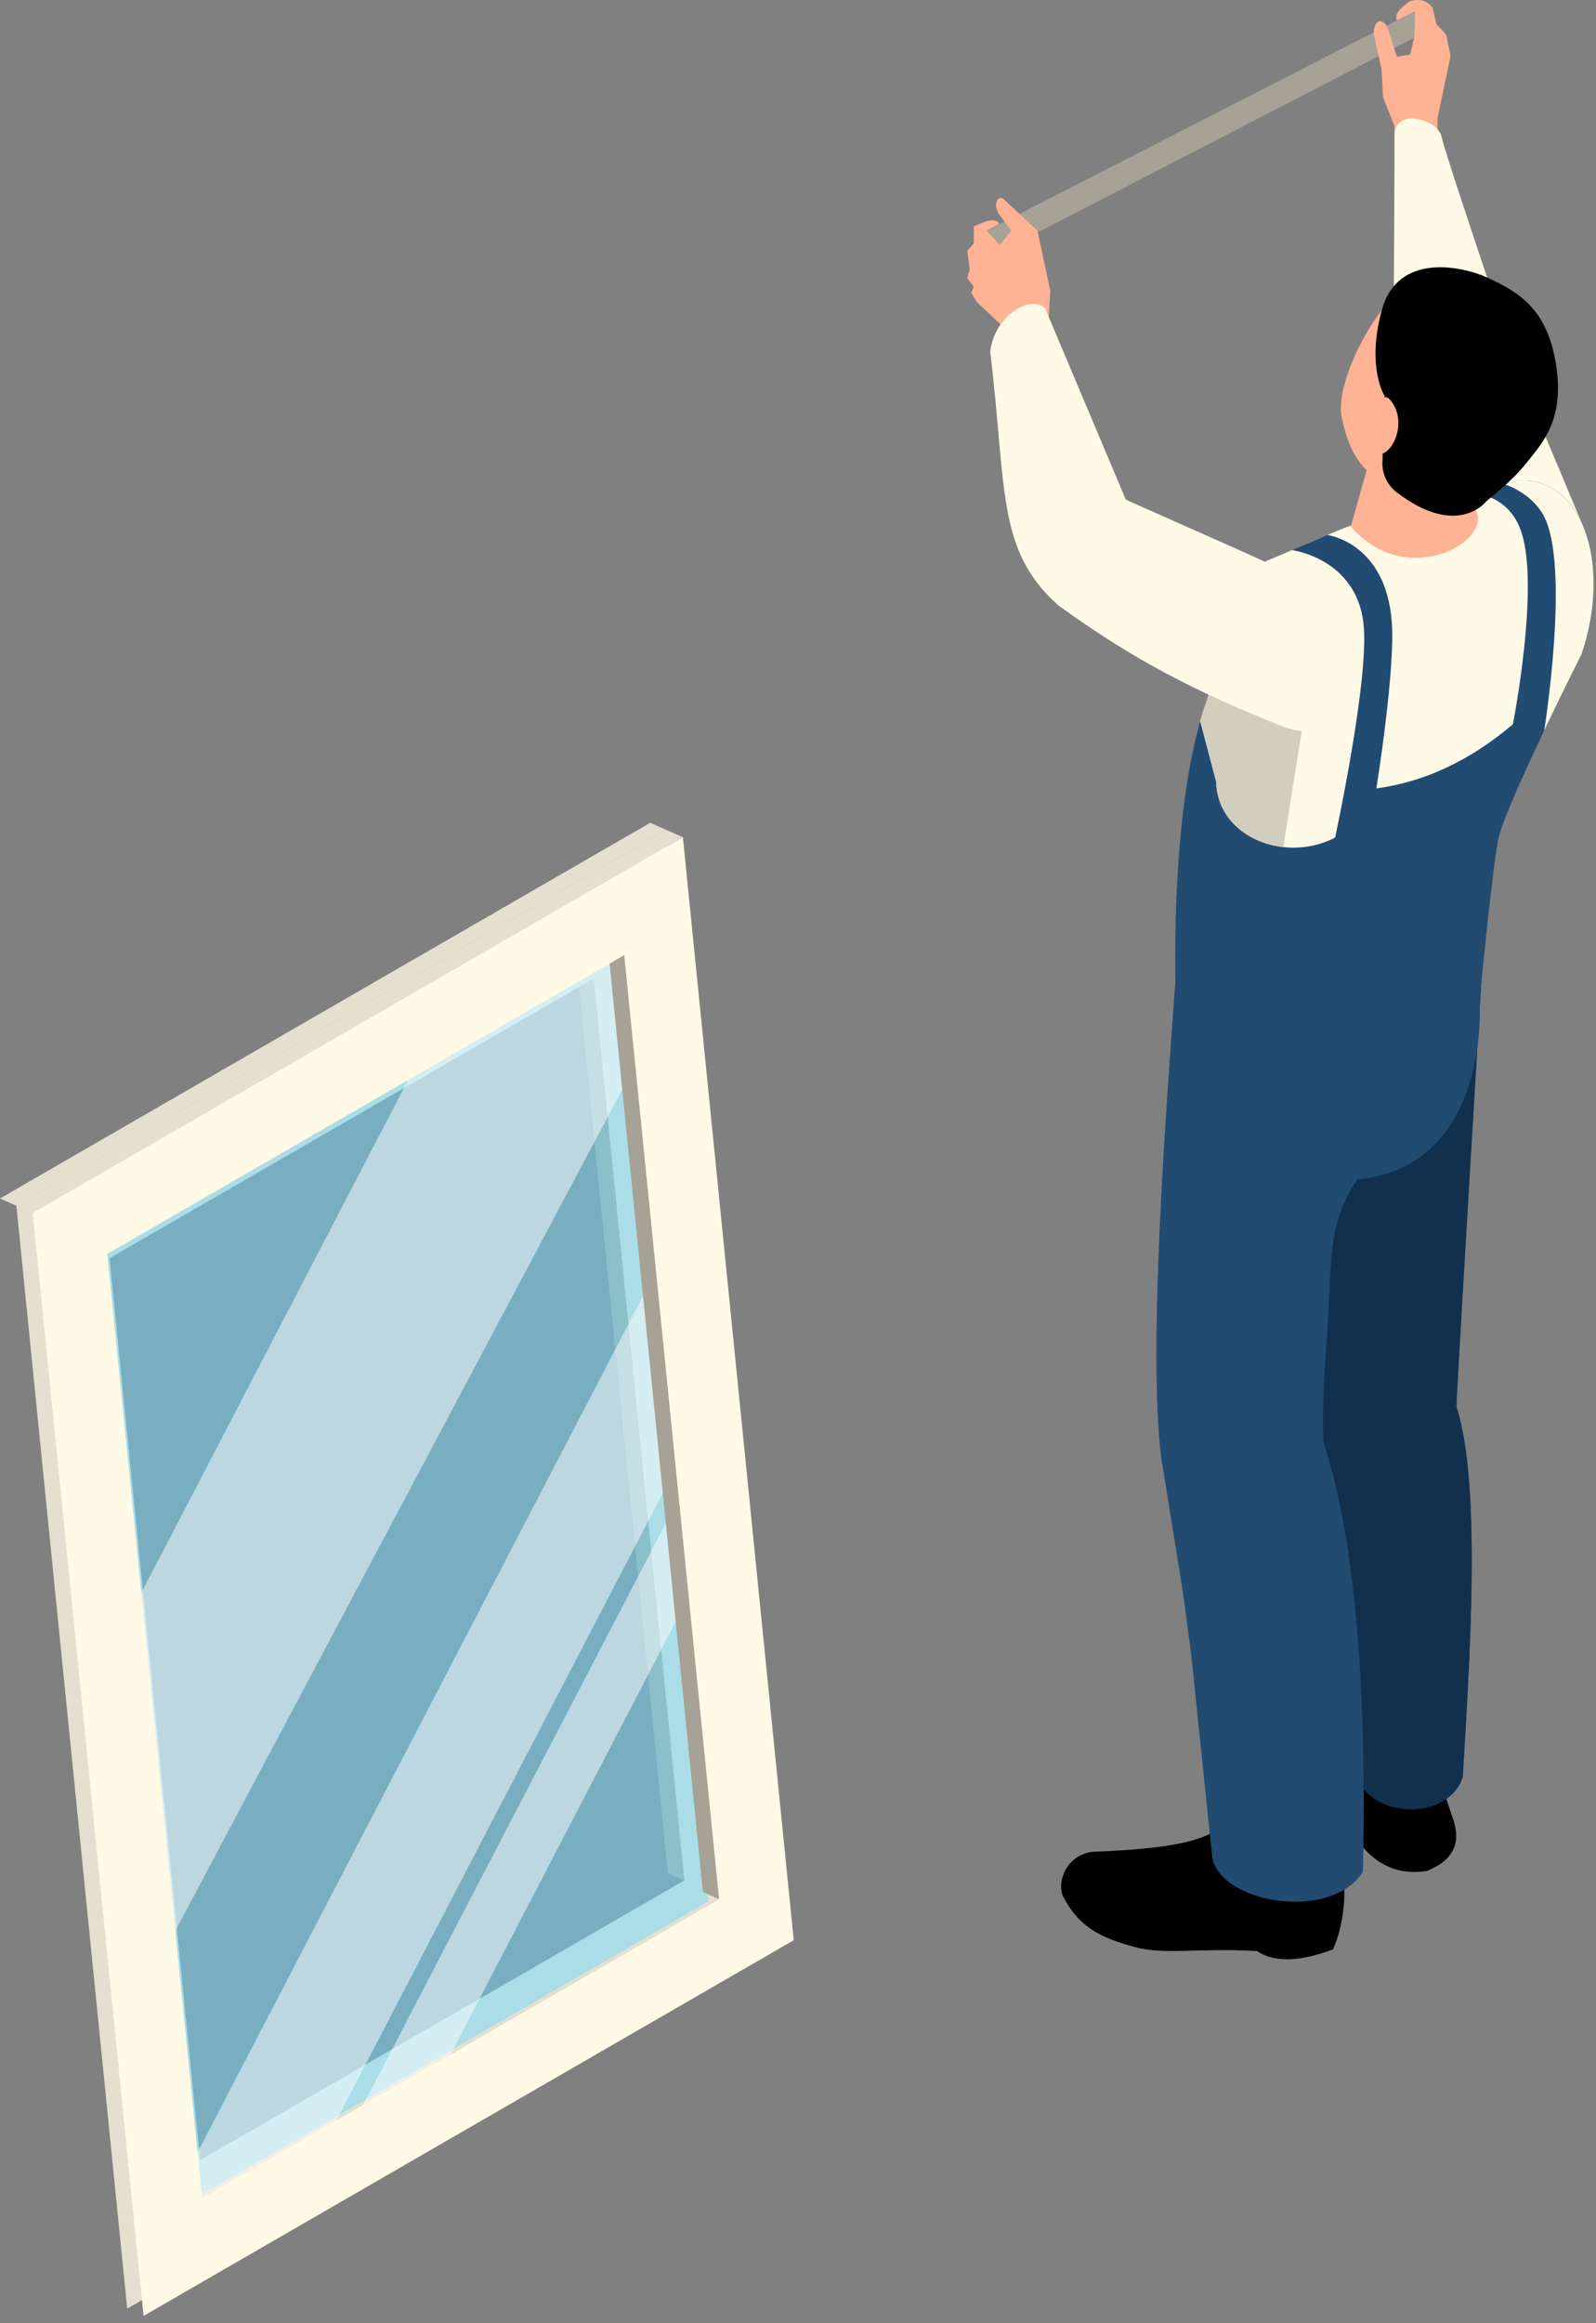 <?xml version="1.0" encoding="UTF-8"?> <svg xmlns="http://www.w3.org/2000/svg" width="198" height="288" viewBox="0 0 198 288" fill="none"><rect x="0" y="0" width="198" height="288" fill="#808080" stroke="none"/> <path d="M122.4 28.606L175.56 1.386L175.91 4.446L123.53 31.506L122.4 28.606Z" fill="#A6A295"></path> <path d="M178.33 19.706C178.31 19.496 178.33 14.716 178.33 14.716L179.96 6.926L179.4 4.266L178.19 2.966L177.73 0.966C177.03 -0.004 176.06 -0.154 174.95 0.126C173.76 0.946 172.94 1.756 173.31 2.536L175.55 1.386L175.48 4.506L174.95 6.756L173.29 7.036L172.17 3.546C171.59 2.106 170.42 2.376 170.42 4.176L171.39 8.526L171.58 12.056L172.98 15.576L173.04 20.176H178.22L178.31 19.706H178.33Z" fill="#FFB294"></path> <path d="M196.35 65.126L188.74 46.976C188.74 46.976 179.41 19.546 178.83 16.926C178.34 14.706 173.02 13.396 173.02 16.696L172.88 44.336L184.38 80.546L196.35 65.106V65.126Z" fill="#FFFAE6"></path> <path d="M165.591 209.206C160.081 210.326 159.201 214.526 161.301 218.176L167.5 226.776C169.83 230.736 172.95 232.596 177.04 231.926C180.71 230.446 181.21 228.076 180.19 225.276L178.66 220.696L176.271 208.266L165.581 209.196L165.591 209.206Z" fill="black"></path> <path d="M181.451 220.296C179.731 226.016 168.451 225.816 167.711 218.166L164.641 190.636L163.991 181.716L157.761 156.906L156.411 146.556L160.821 119.986L183.931 118.946C183.931 118.946 180.691 172.526 180.681 174.356C183.911 184.366 182.211 207.216 181.471 220.296H181.451Z" fill="#25435C"></path> <path d="M181.451 220.296C179.731 226.016 168.451 225.816 167.711 218.166L164.641 190.636L163.991 181.716L157.761 156.906L156.411 146.556L160.821 119.986L183.931 118.946C183.931 118.946 180.691 172.526 180.681 174.356C183.911 184.366 182.211 207.216 181.471 220.296H181.451Z" fill="#11304D"></path> <path d="M165.471 229.056C167.701 232.736 166.681 238.886 165.361 241.666C161.471 243.096 158.221 243.386 155.951 241.866C148.601 241.436 144.491 242.396 140.711 241.346C136.691 240.226 133.951 239.046 131.891 235.106C131.101 233.346 132.191 230.056 135.461 229.566C141.571 229.326 147.051 228.836 150.041 227.366L155.251 218.036L164.721 225.346L165.471 229.056Z" fill="black"></path> <path d="M164.681 164.596C164.351 169.416 163.981 175.046 164.181 178.766C169.221 193.946 169.411 217.766 169.081 232.056C165.131 238.236 151.421 235.986 150.391 230.236L150.001 226.476L147.811 205.306C147.811 205.306 147.791 205.166 147.771 204.956L147.691 204.336L146.781 197.516L144.091 180.826C142.311 167.556 144.811 135.746 145.811 121.836C145.891 120.756 145.961 119.786 146.021 118.936L155.531 117.856L168.801 116.326C168.781 116.446 168.781 116.536 168.821 116.636C169.251 119.696 183.401 120.796 183.561 123.936C183.891 131.196 181.831 144.916 168.411 146.196C164.681 151.756 165.301 155.506 164.681 164.596Z" fill="#214B71"></path> <path d="M196.231 81.056C196.231 81.056 193.981 85.486 191.581 90.546C189.021 95.946 186.251 102.026 185.871 104.066C185.081 108.036 183.571 123.936 183.571 123.936C175.151 131.976 163.141 132.536 152.661 127.906C151.831 127.536 151.051 127.116 150.321 126.606C147.901 125.036 147.031 124.886 145.831 121.846C145.681 112.186 146.221 100.446 148.351 91.596C148.521 90.836 148.721 90.106 148.911 89.406C149.121 88.596 149.371 87.816 149.651 87.066C150.191 85.516 150.751 83.386 151.321 81.156C152.441 76.796 153.681 72.016 155.171 70.366L160.321 68.196L164.701 66.336L166.711 65.486C169.541 64.406 174.611 63.236 182.531 61.106C183.811 60.756 185.141 60.406 186.561 60.006C187.061 59.866 187.591 59.736 188.111 59.576C196.361 58.916 199.981 69.896 196.241 81.056H196.231Z" fill="#214B71"></path> <g style="mix-blend-mode:multiply" opacity="0.5"> <path d="M159.221 105.016L155.541 117.856L152.651 127.906C147.871 139.106 147.791 158.736 147.851 178.626L150.001 226.476L147.811 205.306C147.811 205.306 147.791 205.166 147.771 204.956L147.691 204.336L146.781 197.516L144.091 180.826C142.311 167.556 144.811 135.746 145.811 121.836C145.661 112.176 146.201 100.436 148.331 91.586L148.891 89.396L150.881 96.926C150.961 101.436 154.751 104.516 159.211 105.006L159.221 105.016Z" fill="#214B71"></path> </g> <path d="M165.191 84.236L159.231 105.016C154.781 104.536 150.981 101.456 150.901 96.936L149.371 91.146L165.191 84.236Z" fill="#B3B3B3"></path> <path d="M165.641 103.826C163.571 104.896 161.321 105.256 159.211 105.006C154.761 104.526 150.961 101.446 150.881 96.926L149.351 91.136L148.891 89.396C149.121 88.526 149.351 87.786 149.631 87.056C150.111 85.696 150.601 83.896 151.081 81.986C151.161 81.716 151.221 81.426 151.291 81.156C152.411 76.796 153.651 72.016 155.141 70.366L160.291 68.196C160.291 68.196 168.151 69.186 169.141 77.166C169.971 83.846 165.631 103.836 165.631 103.836L165.641 103.826Z" fill="#FFFAE6"></path> <g style="mix-blend-mode:multiply" opacity="0.5"> <path d="M162.72 82.856L159.21 105.006C154.76 104.526 150.96 101.446 150.88 96.926L148.9 89.316C149.11 88.526 149.35 87.786 149.62 87.046C150.1 85.686 150.59 83.886 151.07 81.976L162.71 82.846L162.72 82.856Z" fill="#A6A295"></path> </g> <path d="M182.52 61.106C182.52 61.106 187.21 61.106 188.78 66.066C190.99 73.036 187.69 89.786 187.69 89.786C182.48 94.206 176.85 96.916 170.75 97.736C170.75 97.736 173.11 83.136 172.67 77.146C171.93 67.216 164.68 66.326 164.68 66.326L166.69 65.476C169.52 64.396 174.59 63.226 182.51 61.096L182.52 61.106Z" fill="#FFFAE6"></path> <path d="M196.231 81.056C196.231 81.056 193.981 85.486 191.581 90.546C191.581 90.546 194.841 70.096 191.511 63.936C189.891 60.936 186.551 60.006 186.551 60.006C187.051 59.866 187.581 59.736 188.101 59.576C196.351 58.916 199.971 69.896 196.231 81.056Z" fill="#FFFAE6"></path> <path d="M192.361 47.796C192.711 54.076 188.641 59.506 182.311 60.536C170.161 62.506 167.581 57.196 166.431 51.626C165.481 47.026 172.131 33.646 178.861 33.436C185.591 33.226 192.021 41.526 192.361 47.806V47.796Z" fill="#FFB294"></path> <path d="M171.871 49.956L167.581 65.276C174.491 73.266 185.361 67.036 183.031 63.156L184.761 49.236L171.871 49.956Z" fill="#FFB294"></path> <path d="M170.281 51.756L171.781 49.096C171.781 49.096 169.481 45.596 171.431 38.436C173.381 31.276 181.351 32.946 184.591 34.446C188.501 36.256 191.971 38.336 193.051 45.256C194.141 52.176 191.181 55.056 189.531 57.196C187.681 59.606 184.44 62.096 184.44 62.096C184.44 62.096 180.9 66.846 173.29 61.046C172.08 60.126 171.4 58.646 171.51 57.126C171.73 54.056 170.271 51.756 170.271 51.756H170.281Z" fill="black"></path> <path d="M172.55 49.666C175.23 53.096 171.42 58.436 170.16 55.366C169.45 53.626 170.91 47.556 172.55 49.666Z" fill="#FFB294"></path> <path d="M129.75 45.116L130.301 36.046L128.711 28.596L124.69 24.856C123.9 23.886 123.111 25.266 123.901 26.486L125.461 28.626L124.04 30.356L122.401 28.596L123.961 27.756C123.541 26.906 122.151 27.426 120.811 28.076V30.166L120 31.106L120.311 33.416L120 34.486L120.801 35.516L120.491 36.316L121.181 37.426L124.211 40.296L127.1 47.716L129.22 48.546L129.741 45.126L129.75 45.116Z" fill="#FFB294"></path> <path d="M163.531 73.266C155.741 68.886 161.261 71.566 139.671 61.946L129.671 38.256C127.961 36.446 123.431 39.006 122.841 43.566C124.921 60.606 123.571 68.196 131.311 75.056C140.871 81.986 148.651 85.886 159.061 90.026C168.681 93.876 170.271 77.196 163.521 73.266H163.531Z" fill="#FFFAE6"></path> <path d="M73.65 121.3L71.62 120.4L82.86 232.22L84.89 233.12L73.65 121.3Z" fill="#A6A295"></path> <path d="M82.69 102.89L80.66 102L0 148.57L2.03 149.47L82.69 102.89Z" fill="#E4DFCE"></path> <path d="M96.44 239.62L15.78 286.19L2.03 149.46L82.69 102.89L96.44 239.62ZM24.83 267.79L84.89 233.11L73.65 121.3L13.59 155.98L24.83 267.79Z" fill="#E4DFCE"></path> <path opacity="0.5" d="M87.88 235.72L21.84 273.86L10.36 152.9L76.4 114.77L87.88 235.72Z" fill="#70DDFF"></path> <g style="mix-blend-mode:screen" opacity="0.5"> <path d="M51.24 263.63L90.29 188.62L89.23 176.09L39.1 272.36L51.24 263.63Z" fill="white"></path> </g> <g style="mix-blend-mode:screen" opacity="0.5"> <path d="M36.01 273.86L88.85 172.36L87.09 146.61L19.23 276.95L36.01 273.86Z" fill="white"></path> </g> <g style="mix-blend-mode:screen" opacity="0.5"> <path d="M15.78 250.58L81.96 126.11L80.25 109.51L56.13 123.31L12.41 207.29L15.78 250.58Z" fill="white"></path> </g> <path d="M77.46 118.4L75.43 117.5L87.2 234.55L89.23 235.45L77.46 118.4Z" fill="#A6A295"></path> <path d="M84.72 103.79L82.69 102.89L2.03 149.47L4.06 150.36L84.72 103.79Z" fill="#E4DFCE"></path> <path d="M98.47 240.52L17.81 287.09L4.06 150.36L84.72 103.79L98.47 240.52ZM25.07 272.49L89.22 235.45L77.45 118.4L13.3 155.44L25.07 272.49Z" fill="#FFFAE6"></path> </svg> 